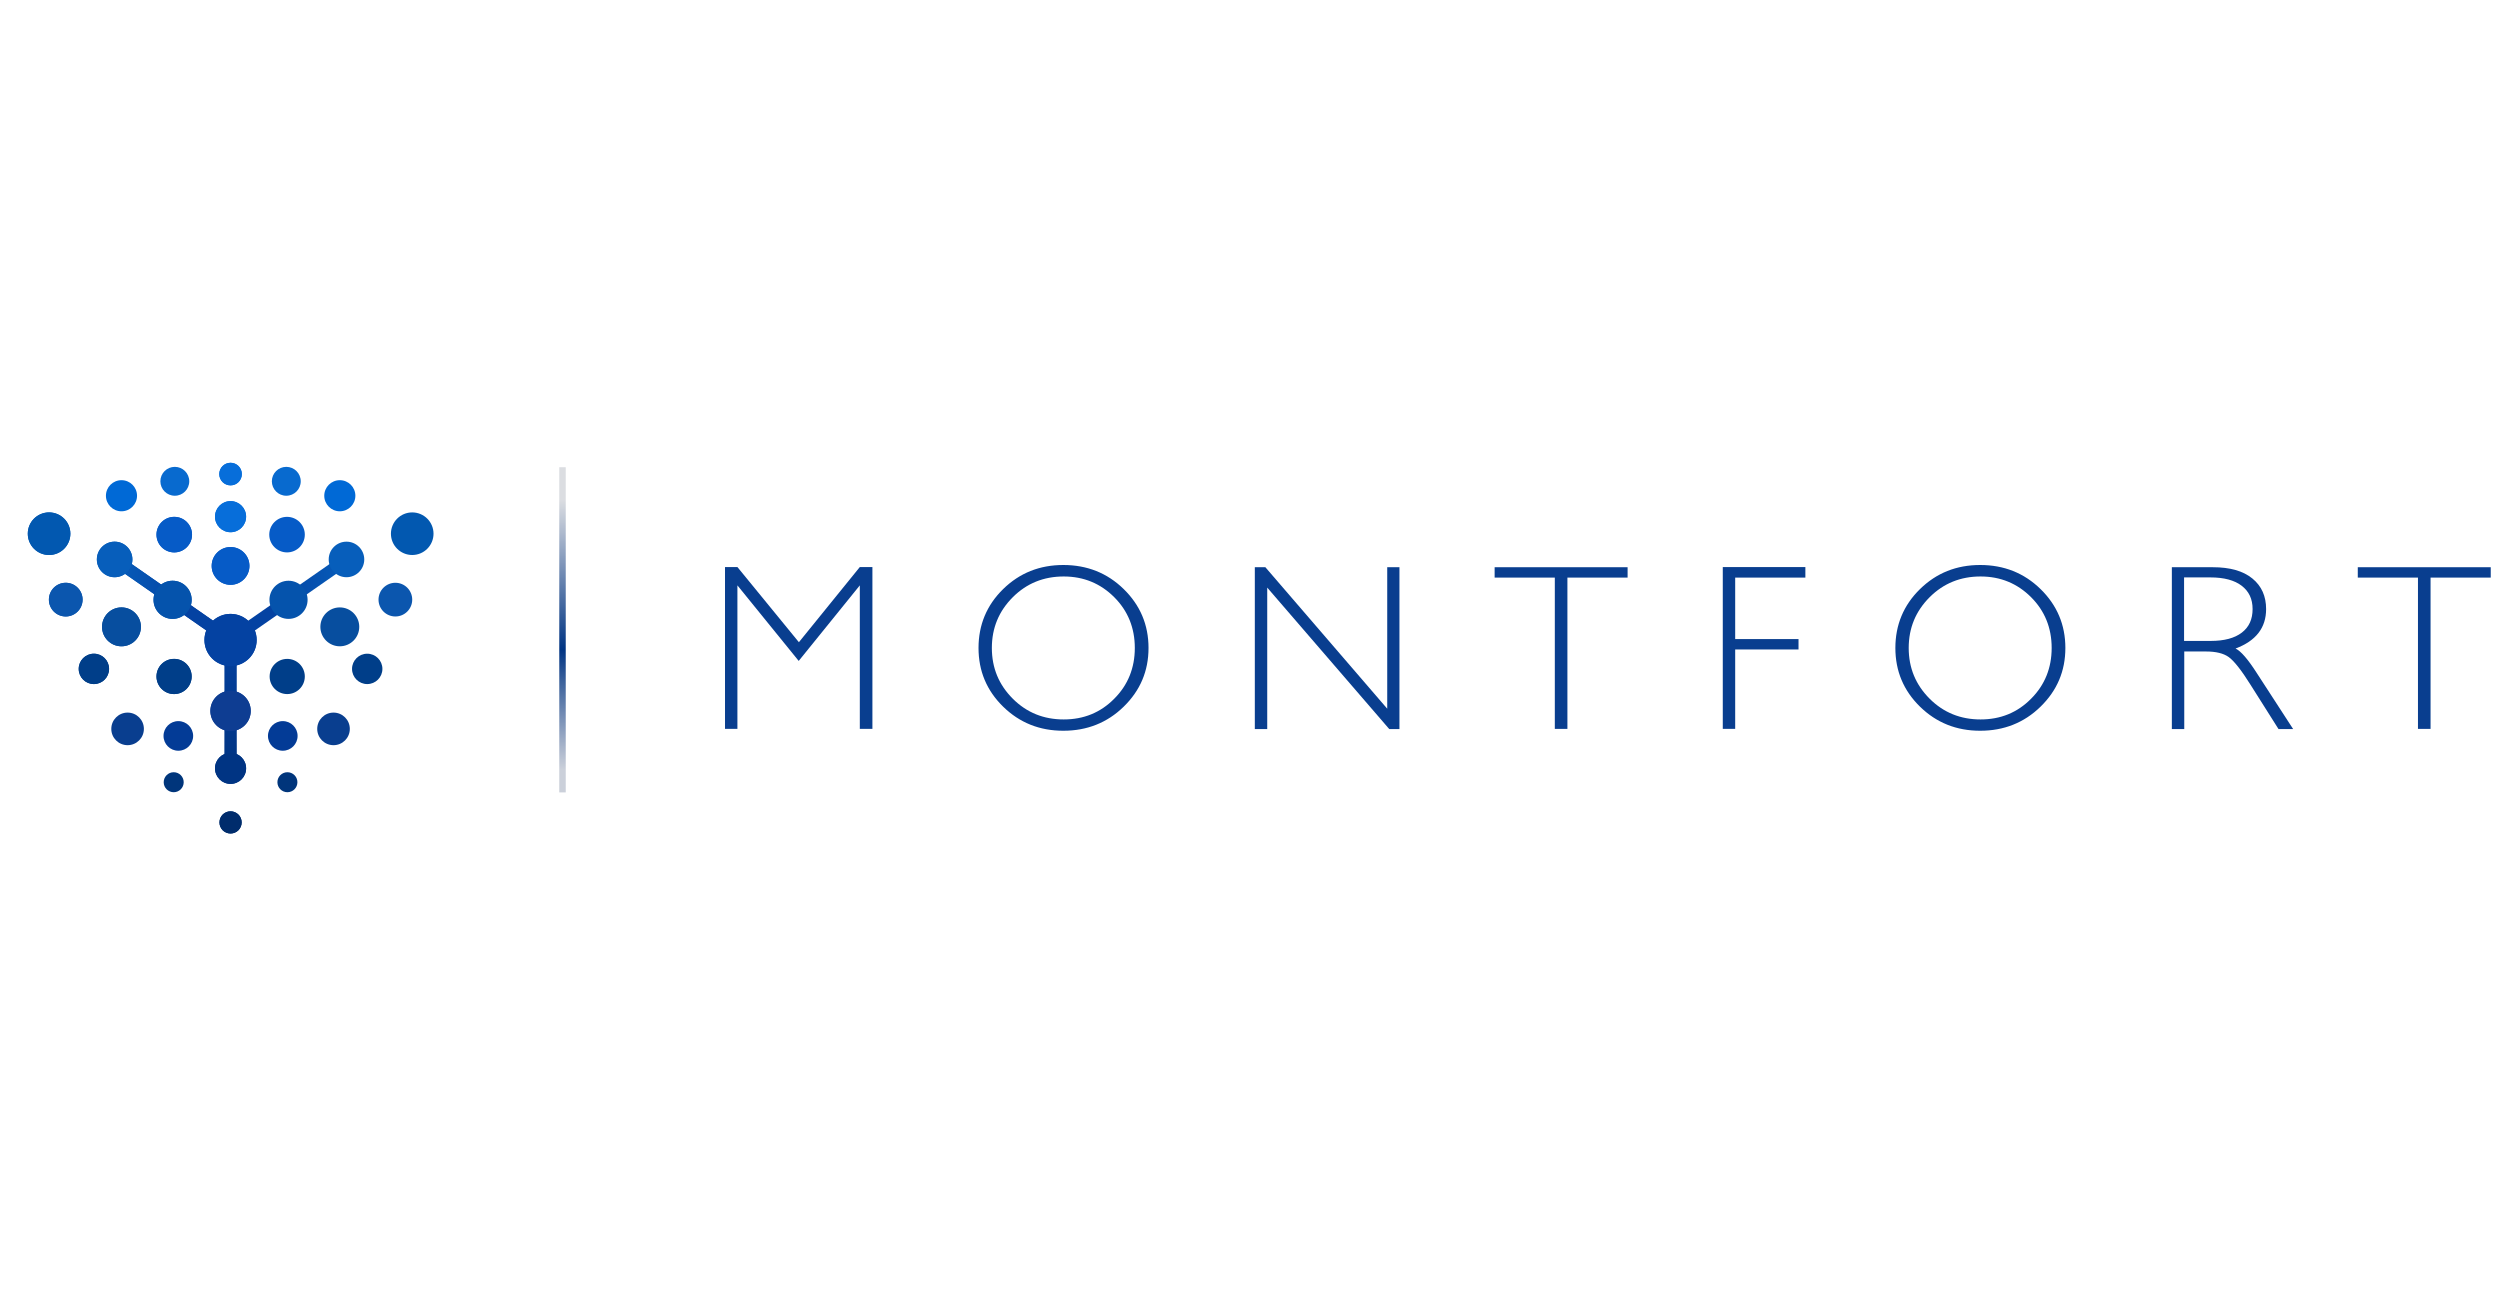 <?xml version="1.0" encoding="UTF-8"?>
<svg xmlns="http://www.w3.org/2000/svg" xmlns:xlink="http://www.w3.org/1999/xlink" id="Calque_2" viewBox="0 0 135 70">
  <defs>
    <linearGradient id="Dégradé_sans_nom_15" x1="6.01" y1="32.39" x2="12.63" y2="32.39" gradientTransform="translate(30.57 6.23) rotate(55.15)" gradientUnits="userSpaceOnUse">
      <stop offset="0" stop-color="#075ebb"></stop>
      <stop offset=".63" stop-color="#0442a2"></stop>
    </linearGradient>
    <linearGradient id="Dégradé_sans_nom_33" x1="30.38" y1="42.79" x2="30.38" y2="25.23" gradientUnits="userSpaceOnUse">
      <stop offset=".07" stop-color="#cbd0da"></stop>
      <stop offset=".15" stop-color="#a2b0c8"></stop>
      <stop offset=".34" stop-color="#3c629c"></stop>
      <stop offset=".44" stop-color="#003483"></stop>
      <stop offset=".57" stop-color="#40659e"></stop>
      <stop offset=".8" stop-color="#aebace"></stop>
      <stop offset=".9" stop-color="#dbdde1"></stop>
    </linearGradient>
    <linearGradient id="Dégradé_sans_nom_19" x1="12.45" y1="34.07" x2="12.45" y2="41.69" gradientTransform="translate(50.28 25.28) rotate(89.77)" gradientUnits="userSpaceOnUse">
      <stop offset="0" stop-color="#0442a2"></stop>
      <stop offset=".95" stop-color="#003483"></stop>
    </linearGradient>
    <linearGradient id="Dégradé_sans_nom_19-2" x1="-445.43" y1="34.07" x2="-445.43" y2="41.69" gradientTransform="translate(-432.82 -1.82) rotate(-179.77) scale(1 -1)" xlink:href="#Dégradé_sans_nom_19"></linearGradient>
    <linearGradient id="Dégradé_sans_nom_15-2" x1="-451.87" y1="32.39" x2="-445.25" y2="32.39" gradientTransform="translate(-334 -250.54) rotate(-145.15) scale(1 -1)" xlink:href="#Dégradé_sans_nom_15"></linearGradient>
  </defs>
  <circle cx="2.65" cy="28.82" r="1.15" fill="#0258b0" stroke-width="0"></circle>
  <circle cx="9.41" cy="28.87" r=".96" fill="#065bc7" stroke-width="0"></circle>
  <circle cx="6.19" cy="30.21" r=".96" fill="#075ebb" stroke-width="0"></circle>
  <rect x="9" y="28.57" width=".64" height="7.62" transform="translate(-22.58 21.53) rotate(-55.15)" fill="url(#Dégradé_sans_nom_15)" stroke-width="0"></rect>
  <circle cx="9.32" cy="32.39" r="1.03" fill="#0553ac" stroke-width="0"></circle>
  <circle cx="3.55" cy="32.38" r=".91" fill="#0b56ae" stroke-width="0"></circle>
  <circle cx="6.56" cy="33.85" r="1.05" fill="#074e9f" stroke-width="0"></circle>
  <circle cx="9.4" cy="36.53" r=".95" fill="#003e89" stroke-width="0"></circle>
  <circle cx="5.07" cy="36.12" r=".82" fill="#003e89" stroke-width="0"></circle>
  <rect x="30.2" y="25.23" width=".35" height="17.56" fill="url(#Dégradé_sans_nom_33)" stroke-width="0"></rect>
  <path d="m43.14,34.68l3.29-4.06h.68v8.74h-.68v-7.75l-3.3,4.08-3.31-4.08v7.75h-.67v-8.74h.67l3.32,4.06Z" fill="#093e8f" stroke-width="0"></path>
  <path d="m57.42,30.51c1.28,0,2.37.43,3.26,1.3s1.34,1.93,1.34,3.18-.45,2.3-1.34,3.17-1.98,1.3-3.26,1.3-2.36-.43-3.25-1.3c-.89-.87-1.33-1.93-1.33-3.17s.44-2.31,1.33-3.18c.89-.87,1.97-1.3,3.25-1.3Zm.02,8.34c1.08,0,1.99-.37,2.73-1.12.74-.74,1.11-1.66,1.11-2.74s-.37-2-1.11-2.74c-.74-.74-1.65-1.12-2.73-1.12s-2,.37-2.75,1.12-1.13,1.66-1.13,2.74.38,1.99,1.13,2.74,1.67,1.12,2.75,1.12Z" fill="#093e8f" stroke-width="0"></path>
  <path d="m75.57,30.63v8.74h-.55l-6.59-7.64v7.64h-.67v-8.74h.57l6.58,7.64v-7.64h.67Z" fill="#093e8f" stroke-width="0"></path>
  <path d="m87.89,30.63v.56h-3.25v8.17h-.68v-8.17h-3.25v-.56h7.18Z" fill="#093e8f" stroke-width="0"></path>
  <path d="m97.49,30.63v.56h-3.79v3.32h3.42v.56h-3.42v4.29h-.67v-8.74h4.46Z" fill="#093e8f" stroke-width="0"></path>
  <path d="m106.93,30.51c1.28,0,2.37.43,3.26,1.3.89.87,1.34,1.93,1.34,3.18s-.45,2.3-1.34,3.17c-.89.87-1.98,1.3-3.26,1.3s-2.36-.43-3.25-1.3c-.89-.87-1.33-1.93-1.33-3.17s.44-2.31,1.33-3.18c.89-.87,1.97-1.3,3.25-1.3Zm.02,8.34c1.08,0,1.99-.37,2.73-1.12.74-.74,1.11-1.66,1.11-2.74s-.37-2-1.11-2.74c-.74-.74-1.65-1.12-2.73-1.12s-2,.37-2.75,1.12-1.13,1.66-1.13,2.74.38,1.99,1.13,2.74,1.67,1.12,2.75,1.12Z" fill="#093e8f" stroke-width="0"></path>
  <path d="m117.27,30.63h2.22c.93,0,1.64.2,2.14.61s.74.96.74,1.65c0,1.01-.55,1.72-1.65,2.13.29.14.67.58,1.15,1.33l1.96,3.02h-.79l-1.51-2.39c-.5-.8-.9-1.3-1.18-1.5s-.69-.3-1.23-.3h-1.17v4.19h-.67v-8.74Zm.67.56v3.42h1.44c.73,0,1.29-.15,1.68-.45.39-.3.58-.72.58-1.27s-.2-.96-.59-1.26-.96-.45-1.69-.45h-1.42Z" fill="#093e8f" stroke-width="0"></path>
  <path d="m134.5,30.63v.56h-3.25v8.17h-.68v-8.17h-3.25v-.56h7.18Z" fill="#093e8f" stroke-width="0"></path>
  <rect x="8.64" y="37.56" width="7.62" height=".64" transform="translate(-25.48 50.18) rotate(-89.77)" fill="url(#Dégradé_sans_nom_19)" stroke-width="0"></rect>
  <rect x="9" y="28.57" width=".64" height="7.62" transform="translate(-22.58 21.53) rotate(-55.15)" fill="url(#Dégradé_sans_nom_15)" stroke-width="0"></rect>
  <circle cx="2.65" cy="28.82" r="1.15" fill="#0258b0" stroke-width="0"></circle>
  <circle cx="6.56" cy="26.77" r=".84" fill="#0069d6" stroke-width="0"></circle>
  <circle cx="9.44" cy="25.99" r=".78" fill="#086acf" stroke-width="0"></circle>
  <circle cx="12.45" cy="25.6" r=".61" fill="#076eda" stroke-width="0"></circle>
  <circle cx="12.45" cy="27.9" r=".84" fill="#076eda" stroke-width="0"></circle>
  <circle cx="12.45" cy="30.56" r="1.02" fill="#065bc7" stroke-width="0"></circle>
  <circle cx="9.41" cy="28.87" r=".96" fill="#065bc7" stroke-width="0"></circle>
  <circle cx="6.19" cy="30.21" r=".96" fill="#075ebb" stroke-width="0"></circle>
  <circle cx="9.32" cy="32.39" r="1.03" fill="#0553ac" stroke-width="0"></circle>
  <circle cx="12.45" cy="34.56" r="1.41" fill="#0442a2" stroke-width="0"></circle>
  <circle cx="12.45" cy="38.39" r="1.09" fill="#0e3d92" stroke-width="0"></circle>
  <circle cx="12.45" cy="41.49" r=".84" fill="#003483" stroke-width="0"></circle>
  <circle cx="12.45" cy="44.41" r=".6" fill="#002c6c" stroke-width="0"></circle>
  <circle cx="3.55" cy="32.38" r=".91" fill="#0b56ae" stroke-width="0"></circle>
  <circle cx="6.56" cy="33.85" r="1.05" fill="#074e9f" stroke-width="0"></circle>
  <circle cx="9.4" cy="36.53" r=".95" fill="#003e89" stroke-width="0"></circle>
  <circle cx="5.07" cy="36.12" r=".82" fill="#003e89" stroke-width="0"></circle>
  <circle cx="6.89" cy="39.36" r=".88" fill="#093e8f" stroke-width="0"></circle>
  <circle cx="9.63" cy="39.74" r=".8" fill="#033b96" stroke-width="0"></circle>
  <circle cx="9.38" cy="42.24" r=".54" fill="#00357b" stroke-width="0"></circle>
  <rect x="12.13" y="34.07" width=".64" height="7.62" transform="translate(-.15 .05) rotate(-.23)" fill="url(#Dégradé_sans_nom_19-2)" stroke-width="0"></rect>
  <rect x="11.77" y="32.07" width="7.62" height=".64" transform="translate(-15.71 14.71) rotate(-34.85)" fill="url(#Dégradé_sans_nom_15-2)" stroke-width="0"></rect>
  <circle cx="22.26" cy="28.82" r="1.15" fill="#0258b0" stroke-width="0"></circle>
  <circle cx="18.35" cy="26.77" r=".84" fill="#0069d6" stroke-width="0"></circle>
  <circle cx="15.46" cy="25.99" r=".78" fill="#086acf" stroke-width="0"></circle>
  <circle cx="12.45" cy="25.6" r=".61" fill="#076eda" stroke-width="0"></circle>
  <circle cx="12.45" cy="27.9" r=".84" fill="#076eda" stroke-width="0"></circle>
  <circle cx="12.45" cy="30.56" r="1.02" fill="#065bc7" stroke-width="0"></circle>
  <circle cx="15.5" cy="28.87" r=".96" fill="#065bc7" stroke-width="0"></circle>
  <circle cx="18.71" cy="30.21" r=".96" fill="#075ebb" stroke-width="0"></circle>
  <circle cx="15.58" cy="32.39" r="1.03" fill="#0553ac" stroke-width="0"></circle>
  <circle cx="12.45" cy="34.56" r="1.41" fill="#0442a2" stroke-width="0"></circle>
  <circle cx="12.45" cy="38.39" r="1.09" fill="#0e3d92" stroke-width="0"></circle>
  <circle cx="12.45" cy="41.49" r=".84" fill="#003483" stroke-width="0"></circle>
  <circle cx="12.45" cy="44.41" r=".6" fill="#002c6c" stroke-width="0"></circle>
  <circle cx="21.35" cy="32.38" r=".91" fill="#0b56ae" stroke-width="0"></circle>
  <circle cx="18.35" cy="33.85" r="1.05" fill="#074e9f" stroke-width="0"></circle>
  <circle cx="15.51" cy="36.53" r=".95" fill="#003e89" stroke-width="0"></circle>
  <circle cx="19.83" cy="36.12" r=".82" fill="#003e89" stroke-width="0"></circle>
  <circle cx="18.01" cy="39.36" r=".88" fill="#093e8f" stroke-width="0"></circle>
  <circle cx="15.27" cy="39.74" r=".8" fill="#033b96" stroke-width="0"></circle>
  <circle cx="15.52" cy="42.24" r=".54" fill="#00357b" stroke-width="0"></circle>
</svg>
